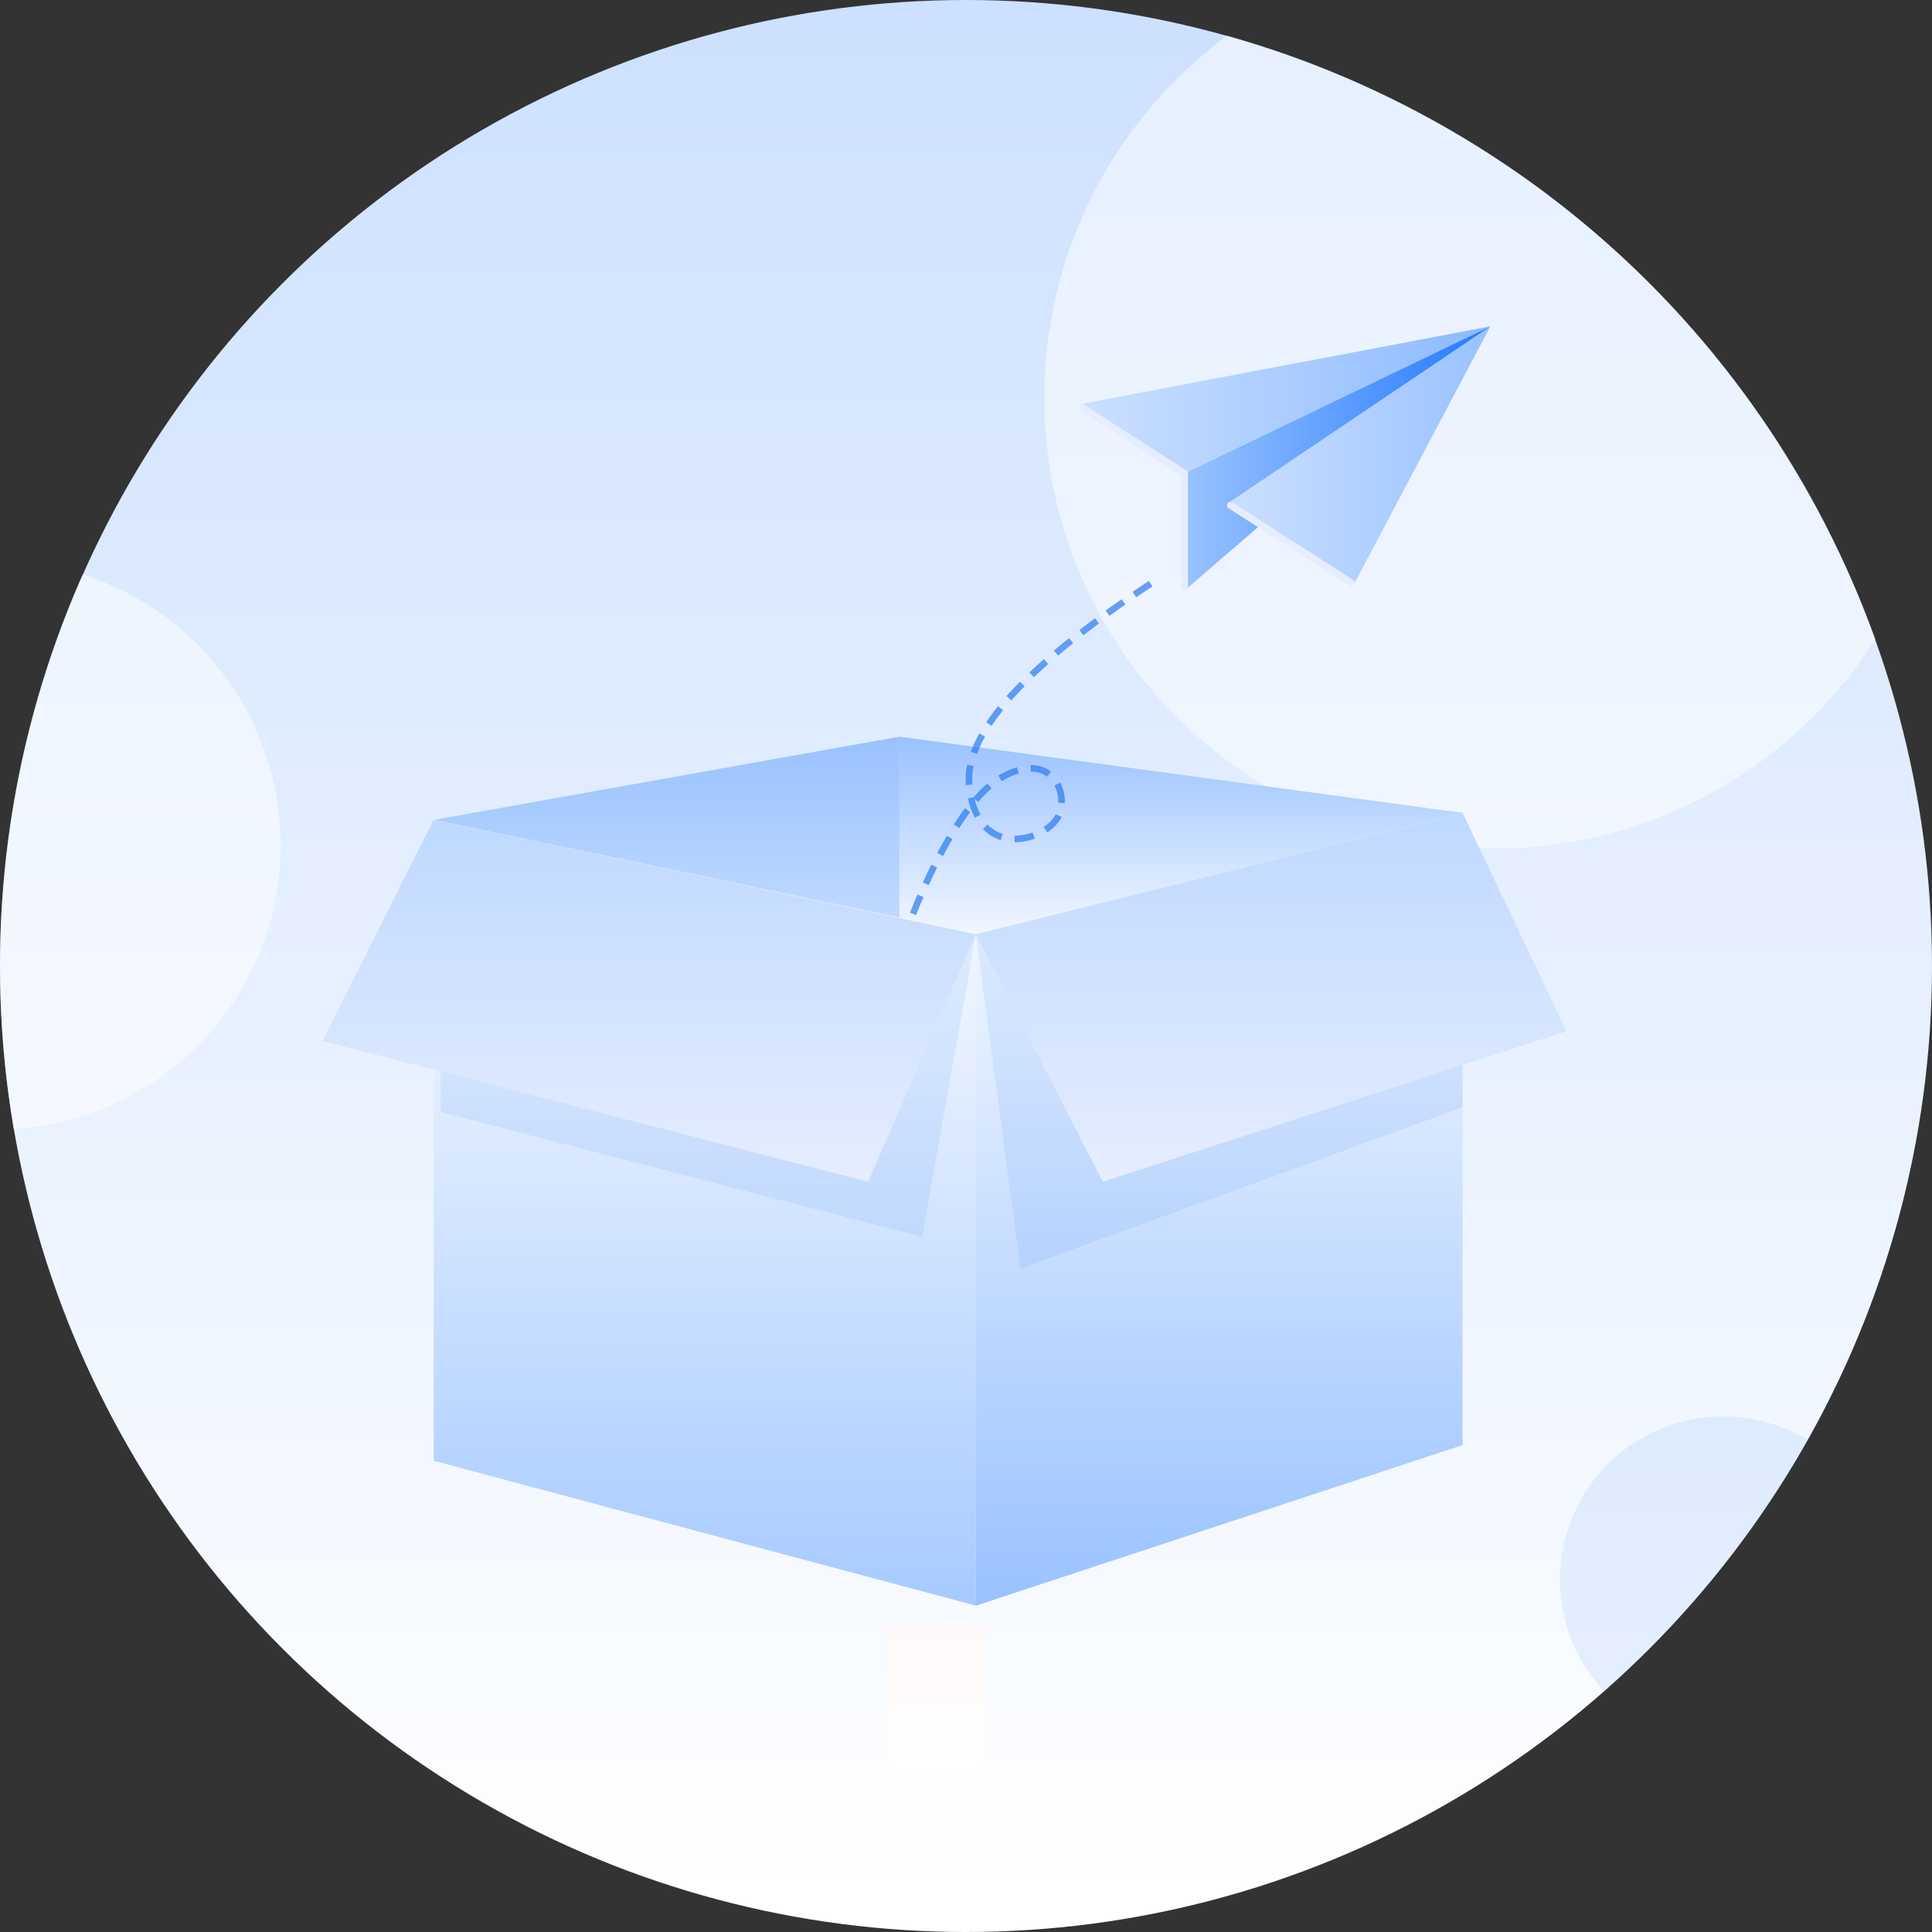 <svg xmlns="http://www.w3.org/2000/svg" xmlns:xlink="http://www.w3.org/1999/xlink" width="200" height="200" viewBox="0 0 200 200">
  <rect x="0" y="0" width="200" height="200" fill="#333333" stroke="none"/>
  <defs>
    <linearGradient id="linear-gradient" x1="0.5" x2="0.5" y2="0.985" gradientUnits="objectBoundingBox">
      <stop offset="0" stop-color="#cce0ff"/>
      <stop offset="1" stop-color="#fff"/>
    </linearGradient>
    <linearGradient id="linear-gradient-2" x1="0.5" x2="0.5" y2="1" gradientUnits="objectBoundingBox">
      <stop offset="0" stop-color="#fff8f8"/>
      <stop offset="1" stop-color="#fff"/>
    </linearGradient>
    <linearGradient id="linear-gradient-3" x1="0.5" y1="0.004" x2="0.5" y2="1" gradientUnits="objectBoundingBox">
      <stop offset="0" stop-color="#99c2ff"/>
      <stop offset="1" stop-color="#fff"/>
    </linearGradient>
    <linearGradient id="linear-gradient-4" y1="0" y2="0.997" xlink:href="#linear-gradient-3"/>
    <linearGradient id="linear-gradient-5" x1="0.5" y1="0.004" x2="0.5" y2="1" gradientUnits="objectBoundingBox">
      <stop offset="0" stop-color="#fff"/>
      <stop offset="1" stop-color="#a6caff"/>
    </linearGradient>
    <linearGradient id="linear-gradient-6" x1="0.5" x2="0.5" y2="0.997" gradientUnits="objectBoundingBox">
      <stop offset="0" stop-color="#fff"/>
      <stop offset="1" stop-color="#99c2ff"/>
    </linearGradient>
    <linearGradient id="linear-gradient-7" x1="0.5" y1="0.015" x2="0.5" y2="1" gradientUnits="objectBoundingBox">
      <stop offset="0" stop-color="#bfd9ff"/>
      <stop offset="1" stop-color="#e6edff"/>
    </linearGradient>
    <linearGradient id="linear-gradient-9" y1="0.5" x2="0.989" y2="0.5" gradientUnits="objectBoundingBox">
      <stop offset="0" stop-color="#cce0ff"/>
      <stop offset="1" stop-color="#8cbaff"/>
    </linearGradient>
    <linearGradient id="linear-gradient-10" y1="0.5" x2="0.944" y2="0.5" gradientUnits="objectBoundingBox">
      <stop offset="0" stop-color="#99c2ff"/>
      <stop offset="1" stop-color="#2a7fff"/>
    </linearGradient>
    <linearGradient id="linear-gradient-11" y1="0.5" x2="0.989" y2="0.5" gradientUnits="objectBoundingBox">
      <stop offset="0" stop-color="#cce0ff"/>
      <stop offset="1" stop-color="#99c2ff"/>
    </linearGradient>
  </defs>
  <g id="商品下架了" transform="translate(-52 -52)">
    <g id="编组-2" transform="translate(52 52)">
      <g id="路径-2">
        <circle id="蒙版" cx="100" cy="100" r="100" fill="url(#linear-gradient)"/>
        <path id="交叉_3" data-name="交叉 3" d="M0,40.524A99.677,99.677,0,0,1,8.551,0a29.408,29.408,0,0,1,20.5,28.022A29.394,29.394,0,0,1,1.412,57.365,100.589,100.589,0,0,1,0,40.524Z" transform="translate(0.001 59.477)" fill="#fff" opacity="0.5"/>
        <path id="交叉_2" data-name="交叉 2" d="M0,16.893A16.9,16.9,0,0,1,25.667,2.455a100.459,100.459,0,0,1-21.089,26A16.832,16.832,0,0,1,0,16.893Z" transform="translate(161.485 146.62)" fill="#2a79f1" opacity="0.1"/>
        <path id="交叉_1" data-name="交叉 1" d="M0,37.518A46.555,46.555,0,0,1,18.938,0,100.228,100.228,0,0,1,86.021,62.454,46.627,46.627,0,0,1,0,37.518Z" transform="translate(108.107 3.7)" fill="#fff" opacity="0.5"/>
        <path id="矩形备份-17" d="M136.676,249h8.784a.676.676,0,0,1,.676.676v13.514a.676.676,0,0,1-.676.676h-8.784a.676.676,0,0,1-.676-.676V249.676A.676.676,0,0,1,136.676,249Z" transform="translate(-44.108 -80.757)" fill-rule="evenodd" fill="url(#linear-gradient-2)"/>
      </g>
      <g id="编组" transform="translate(33.383 33.784)">
        <path id="矩形" d="M56.448,71.479l48.215-8.615v48.954H56.448Z" transform="translate(-44.934 -20.388)" fill-rule="evenodd" fill="url(#linear-gradient-3)"/>
        <path id="矩形-2" data-name="矩形" d="M127.806,62.864,186.1,70.75l-.72,15.855-57.571-3.291Z" transform="translate(-68.077 -20.388)" fill-rule="evenodd" fill="url(#linear-gradient-4)"/>
        <path id="矩形-3" data-name="矩形" d="M56.448,75.6l56.131,11.793v69.558l-56.131-15Z" transform="translate(-44.934 -24.519)" fill-rule="evenodd" fill="url(#linear-gradient-5)"/>
        <path id="矩形-4" data-name="矩形" d="M57.513,93.23h55.412l-5.57,31.247-49.841-12.9Z" transform="translate(-45.279 -30.237)" fill="#2a79f1" fill-rule="evenodd" opacity="0.1"/>
        <path id="路径-19" d="M127.07,79.68l-.658-.154c.118-.5.272-1.074.457-1.693l.647.193C127.335,78.633,127.185,79.189,127.07,79.68Zm.851-2.933-.641-.213c.206-.621.434-1.268.677-1.923l.633.235C128.349,75.494,128.124,76.134,127.921,76.747Zm1.151-3.156-.628-.248c.249-.629.51-1.262.778-1.883l.621.267C129.576,72.341,129.317,72.968,129.071,73.59Zm1.315-3.093-.615-.28c.286-.628.581-1.247.876-1.841l.6.3C130.96,69.264,130.669,69.877,130.386,70.5Zm1.479-3.015-.6-.316c.329-.621.663-1.221.994-1.784l.582.343C132.519,66.279,132.189,66.871,131.865,67.483Zm7.439-1.429h-.037l0-.676a5.375,5.375,0,0,0,1.865-.338l.233.634A6.064,6.064,0,0,1,139.3,66.053Zm-1.467-.22a4.357,4.357,0,0,1-1.843-1.15l.487-.468a3.688,3.688,0,0,0,1.56.974Zm4.808-.8-.37-.565a3.528,3.528,0,0,0,1.262-1.315l.608.294A4.2,4.2,0,0,1,142.645,65.036Zm-9.1-.452-.569-.364c.388-.607.779-1.176,1.163-1.69l.542.4C134.305,63.435,133.923,63.99,133.544,64.584Zm1.61-1.069a7.755,7.755,0,0,1-.713-1.989l.606-.134a13.39,13.39,0,0,1,1.4-1.416l.439.513a12.853,12.853,0,0,0-1.384,1.405l-.356-.3a6.89,6.89,0,0,0,.6,1.606ZM144.467,62l-.675-.026a3.588,3.588,0,0,0-.388-1.788l.6-.315A4.214,4.214,0,0,1,144.467,62Zm-10.238-1.858a7.473,7.473,0,0,1,.138-2.111l.662.135a6.8,6.8,0,0,0-.127,1.92Zm3.707-.413-.342-.583a8.614,8.614,0,0,1,1.922-.858l.189.649A7.942,7.942,0,0,0,137.935,59.733Zm4.7-.458a2.722,2.722,0,0,0-1.681-.528h-.014l0-.676a3.387,3.387,0,0,1,2.1.664Zm-7.252-2.356-.635-.23a13.033,13.033,0,0,1,.872-1.888l.59.329A12.356,12.356,0,0,0,135.385,56.919ZM136.9,54l-.563-.374c.359-.54.769-1.1,1.219-1.657l.527.423C137.648,52.936,137.25,53.477,136.9,54Zm2.043-2.629-.507-.447c.431-.488.9-.99,1.4-1.493l.481.475C139.83,50.4,139.368,50.893,138.946,51.372Zm2.33-2.405-.466-.489c.473-.451.979-.914,1.5-1.376l.447.507C142.243,48.064,141.743,48.521,141.276,48.966Zm2.5-2.236-.436-.516c.5-.423,1.032-.858,1.575-1.291l.421.528C144.8,45.881,144.276,46.311,143.779,46.73Zm2.62-2.108-.412-.535c.522-.4,1.069-.814,1.625-1.224l.4.544C147.46,43.814,146.917,44.223,146.4,44.622Zm2.7-2.007-.394-.549c.537-.385,1.1-.778,1.663-1.17l.384.556C150.193,41.841,149.636,42.233,149.1,42.615Zm2.765-1.924-.378-.56c.548-.371,1.118-.75,1.693-1.127l.371.565C152.981,39.945,152.414,40.322,151.868,40.691Z" transform="translate(-67.625 -12.65)" fill="#2a79f1" opacity="0.7"/>
        <path id="矩形-5" data-name="矩形" d="M139.522,87.1,189.9,74.535v65.449l-50.374,16.622Z" transform="translate(-71.877 -24.173)" fill-rule="evenodd" fill="url(#linear-gradient-6)"/>
        <path id="矩形-6" data-name="矩形" d="M139.522,93.23H189.9v17.852l-45.77,16.683Z" transform="translate(-71.877 -30.237)" fill="#2a79f1" fill-rule="evenodd" opacity="0.1"/>
        <path id="矩形-7" data-name="矩形" d="M50.921,75.6l56.131,11.844L95.893,113.07,39.407,98.5Z" transform="translate(-39.407 -24.519)" fill-rule="evenodd" fill="url(#linear-gradient-7)"/>
        <path id="矩形-8" data-name="矩形" d="M139.522,87.1,189.9,74.535l10.759,22.613-48,15.576Z" transform="translate(-71.877 -24.173)" fill-rule="evenodd" fill="url(#linear-gradient-7)"/>
        <g id="飞机" transform="translate(78.21)">
          <path id="路径-16备份" d="M42.458,0,0,8.047l10.794,7.168Z" transform="translate(0.229 0)" fill="url(#linear-gradient-9)"/>
          <path id="路径-16备份-2" d="M47.64,0,15.976,15.215V27.357Z" transform="translate(-4.952)" fill="url(#linear-gradient-10)"/>
          <path id="路径-16备份-2-2" data-name="路径-16备份" d="M49.823,0,22.708,18.274l13.027,8.363Z" transform="translate(-7.135)" fill="url(#linear-gradient-11)"/>
          <path id="路径-16" d="M10.491,7.026a.358.358,0,0,1-.194-.057L-.367.13a.36.36,0,0,1-.109-.5.36.36,0,0,1,.5-.109L10.685,6.363a.36.36,0,0,1-.195.663Z" transform="translate(0.533 8.549)" fill="#e6edff"/>
          <path id="路径-17" d="M12.307,8.188a.358.358,0,0,1-.194-.057L-.367.13a.36.36,0,0,1-.109-.5.36.36,0,0,1,.5-.109l12.48,8a.36.36,0,0,1-.195.663Z" transform="translate(15.953 18.707)" fill="#e6edff"/>
          <path id="路径-18" d="M-.173,11.966a.36.36,0,0,1-.36-.36V-.173a.36.36,0,0,1,.36-.36.36.36,0,0,1,.36.36V11.606A.36.36,0,0,1-.173,11.966Z" transform="translate(11.197 15.388)" fill="#e6edff"/>
        </g>
      </g>
    </g>
  </g>
</svg>
